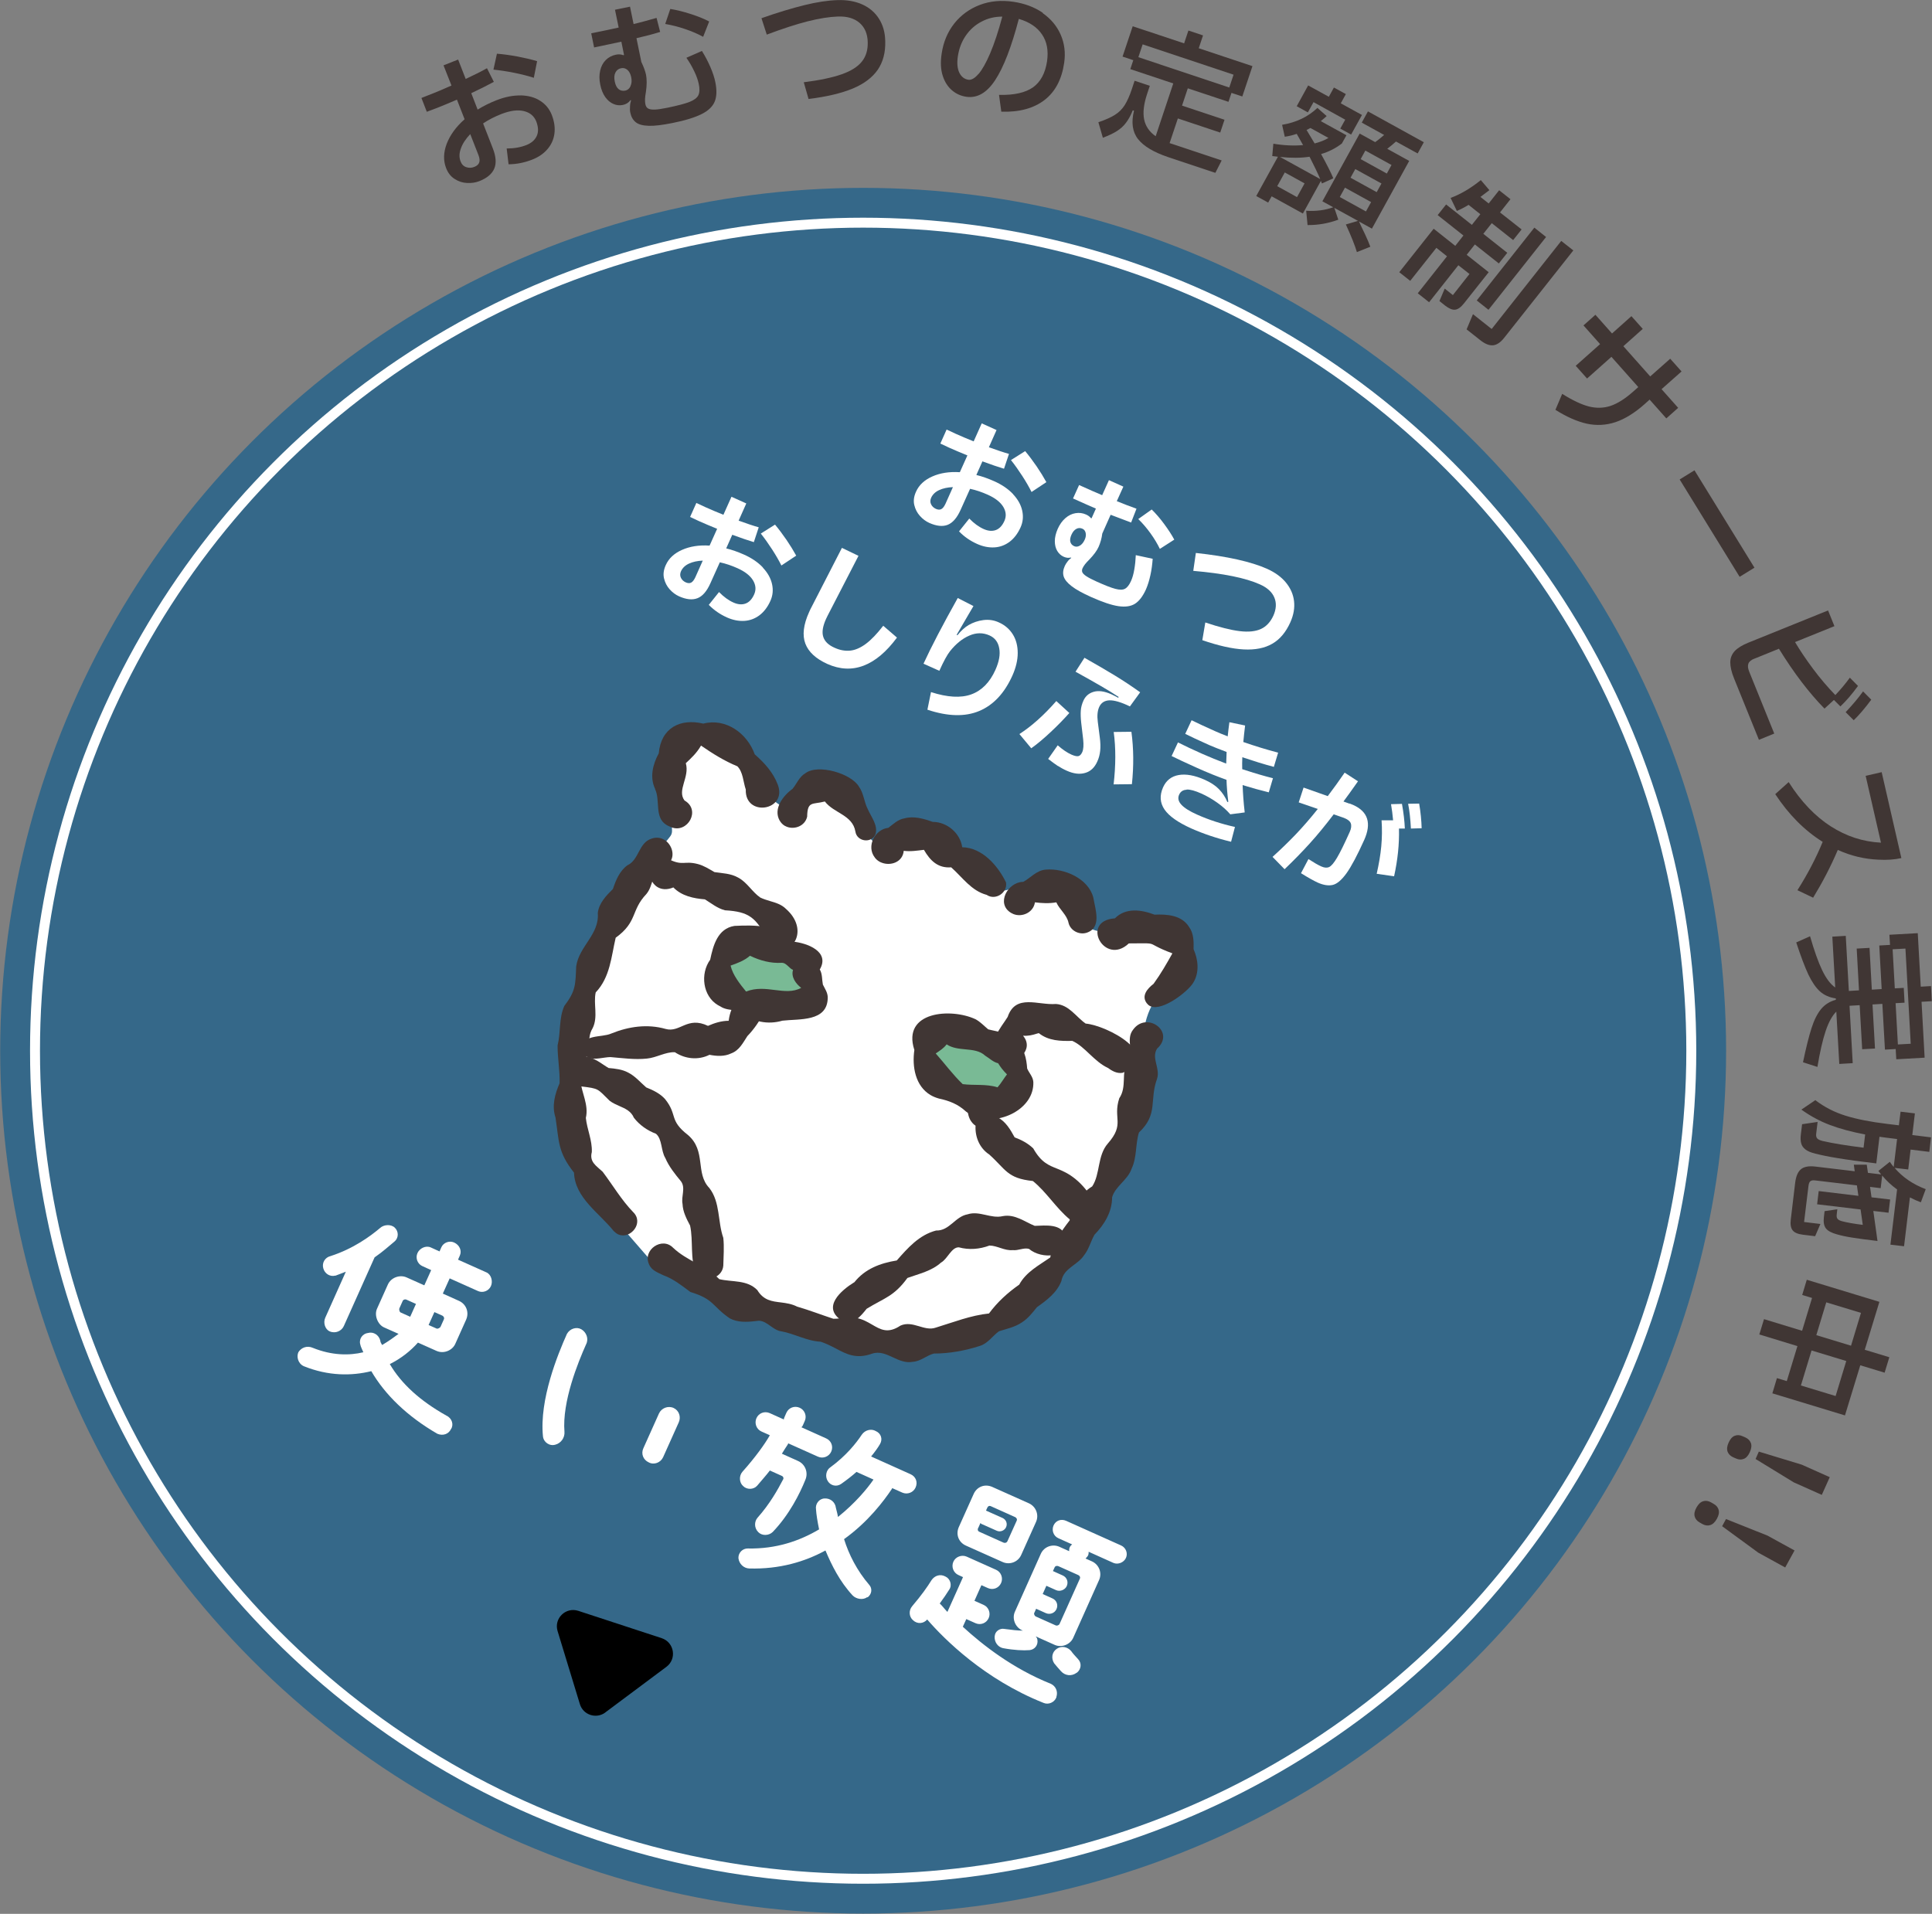 <?xml version="1.0" encoding="UTF-8"?>
<svg id="_レイヤー_2" data-name="レイヤー 2" xmlns="http://www.w3.org/2000/svg" width="194.24" height="192.44" viewBox="0 0 194.24 192.44">
  <rect x="0" y="0" width="194.24" height="192.44" fill="#808080" stroke="none"/>
  <defs>
    <style>
      .cls-1 {
        fill: #fff;
      }

      .cls-2 {
        fill: #403634;
      }

      .cls-3 {
        stroke: #356889;
        stroke-width: 8px;
      }

      .cls-3, .cls-4 {
        fill: none;
      }

      .cls-5 {
        fill: #356889;
      }

      .cls-4 {
        stroke: #fff;
        stroke-width: 2px;
      }

      .cls-6 {
        fill: #79ba95;
      }
    </style>
  </defs>
  <g id="_レイヤー_3" data-name="レイヤー 3">
    <g>
      <g>
        <g>
          <circle class="cls-3" cx="86.78" cy="105.65" r="82.76"/>
          <circle class="cls-4" cx="86.78" cy="105.65" r="82.76"/>
          <circle class="cls-5" cx="86.78" cy="105.65" r="82.76"/>
        </g>
        <path class="cls-1" d="M65.31,86.57c.68-.76,1.34-1.54,1.97-2.34.09-.11.18-.23.23-.36.07-.18.06-.38.05-.57-.03-.85-.04-1.7-.02-2.55.04-1.91.27-3.95,1.52-5.39.39-.45.88-.83,1.46-.94,1.08-.22,2.12.51,2.94,1.25,1.11,1,2.13,2.11,3.04,3.3.72.94,1.49,2.02,2.66,2.25,1.03-.86,2.47-1.49,3.81-1.35s2.62.9,3.29,2.07c.56.96.77,2.23,1.73,2.79.62.36,1.39.32,2.08.12s1.32-.54,2.01-.75c.48-.15.99-.24,1.48-.11.38.1.7.33,1.02.56,1.69,1.25,3.22,2.71,4.53,4.35.57.71,1.84.86,2.62.39.24-.14.48-.35.76-.31.12.02.22.08.33.13,1.23.56,2.67-.29,4.01-.1.33.68.66,1.35.99,2.03.42.85.88,1.75,1.69,2.24.87.52,1.96.47,2.97.4,2.01-.14,3.85,1.24,5.74,1.93.08.03.17.06.23.13.06.07.08.17.1.26.15.91-.08,1.88-.64,2.62-.39.53-.93.93-1.37,1.42-.78.87-1.23,2-1.46,3.14s-.26,2.32-.28,3.49l-2.71,11.23-5.3,8.32-4.18,5.9-9.96,2.84-13.23-2.54-9.08-3.43-5.1-2.46-4.06-4.67-3.17-6.16-.16-8.01.9-7.92s2.83-7.46,2.93-7.57,3.6-5.62,3.6-5.62Z"/>
        <g>
          <path class="cls-1" d="M101.84,49.68c.49.52.8,1.07.93,1.66.13.59.08,1.15-.17,1.7-.28.62-.65,1.1-1.1,1.44-.46.34-.97.53-1.53.56-.56.03-1.14-.08-1.74-.35-.69-.31-1.3-.73-1.81-1.26l1.03-1.29c.48.49.96.84,1.46,1.06.43.19.83.23,1.2.1.36-.13.65-.43.87-.92.21-.47.17-.94-.11-1.41-.29-.48-.8-.88-1.55-1.22-.6-.27-1.19-.47-1.79-.6l-.95,2.11c-.36.81-.8,1.31-1.3,1.51-.51.2-1.13.13-1.85-.19-.35-.16-.66-.39-.94-.7-.28-.31-.47-.68-.57-1.1-.1-.42-.04-.86.17-1.33.3-.68.85-1.19,1.64-1.54.79-.35,1.71-.5,2.77-.43l.76-1.69c-.64-.26-1.24-.51-1.82-.77l-.9-.42.63-1.41.9.42c.57.26,1.18.51,1.82.77l.81-1.81,1.49.67-.77,1.73c.81.29,1.48.52,2.02.67l-.5,1.49c-.56-.17-1.29-.41-2.17-.74l-.61,1.37c.58.14,1.17.35,1.78.62.79.35,1.43.79,1.92,1.31ZM95.81,48.98c-.54.02-1,.12-1.39.3-.39.18-.65.44-.8.76-.11.24-.11.47-.01.67.1.21.27.36.49.46.21.09.39.1.54.02.15-.08.29-.26.42-.54l.75-1.68ZM103.71,49.47c-.25-.5-.56-1.04-.93-1.61-.37-.57-.75-1.11-1.14-1.6l1.43-.9c.39.47.77.98,1.15,1.53.38.56.7,1.08.98,1.59l-1.49.99Z"/>
          <path class="cls-1" d="M115.89,56.18c-.04.55-.11,1.11-.23,1.65-.12.55-.27,1.03-.45,1.44-.31.68-.67,1.16-1.09,1.43-.42.27-.98.35-1.67.25-.69-.1-1.61-.41-2.75-.92-.87-.39-1.52-.75-1.96-1.09-.44-.34-.7-.66-.8-.98-.1-.32-.06-.67.11-1.05.07-.15.16-.3.28-.45.12-.16.25-.28.38-.37l-.07-.03c-.21.06-.45.03-.7-.08-.27-.12-.49-.32-.65-.59-.16-.27-.24-.6-.24-.98,0-.38.1-.79.29-1.23.2-.45.46-.81.77-1.08.31-.27.65-.44,1.02-.5.37-.06.72-.02,1.07.14.2.09.36.21.47.35l.07.03.44-.98c-.5-.22-1.27-.55-2.3-1.02l.61-1.35c1.04.47,1.81.81,2.32,1.02l.68-1.51,1.45.65-.66,1.46c.68.28,1.34.53,1.98.76l-.54,1.39c-.46-.17-1.14-.43-2.06-.78l-.84,1.89c-.06.48-.19.93-.37,1.34-.17.38-.48.8-.93,1.27-.19.19-.33.34-.43.47-.1.12-.18.26-.25.4-.07.15-.07.28-.03.4.05.12.18.26.41.41s.57.33,1.04.54c.84.38,1.46.62,1.88.73.42.11.74.11.96-.01.23-.12.43-.38.61-.78.14-.31.25-.69.33-1.16.08-.47.13-.95.15-1.44l1.72.37ZM108.56,54.87c.2-.12.36-.31.49-.59.12-.26.15-.49.1-.7-.05-.21-.16-.35-.33-.42-.21-.09-.41-.09-.61.02-.2.11-.36.3-.49.59-.12.27-.16.51-.11.71.05.2.18.35.39.44.18.08.37.06.57-.06ZM116.61,55.19c-.24-.5-.55-1.02-.93-1.55-.38-.53-.79-1.01-1.24-1.45l1.35-.96c.4.39.82.87,1.24,1.44.42.57.77,1.1,1.03,1.59l-1.45.93Z"/>
          <path class="cls-1" d="M120.23,55.6c3.16.34,5.55.88,7.15,1.59.8.36,1.44.82,1.9,1.38.46.56.74,1.18.82,1.87.08.68-.04,1.39-.37,2.13-.45,1-1.05,1.72-1.82,2.16-.76.44-1.72.63-2.87.57-1.15-.06-2.53-.37-4.16-.93l.3-1.78c1.4.47,2.55.76,3.45.87.9.11,1.61.03,2.15-.22.54-.25.95-.7,1.24-1.33.3-.67.33-1.28.1-1.83-.23-.55-.71-.99-1.45-1.32-1.44-.65-3.68-1.1-6.7-1.36l.26-1.8Z"/>
          <path class="cls-1" d="M76.69,57.07c.49.52.8,1.07.93,1.66.13.59.08,1.15-.17,1.7-.28.62-.65,1.1-1.1,1.44-.46.34-.97.53-1.53.56-.56.03-1.14-.08-1.74-.35-.69-.31-1.3-.73-1.82-1.26l1.03-1.29c.48.49.96.84,1.46,1.06.43.19.83.23,1.2.1.36-.13.65-.43.87-.92.21-.47.17-.94-.11-1.41-.29-.48-.8-.88-1.55-1.22-.6-.27-1.19-.47-1.79-.6l-.95,2.11c-.36.81-.8,1.31-1.3,1.5-.51.2-1.13.13-1.85-.19-.35-.16-.66-.39-.94-.7-.28-.31-.47-.68-.57-1.1-.1-.42-.04-.86.17-1.33.3-.68.85-1.19,1.64-1.54.79-.35,1.71-.5,2.77-.43l.76-1.69c-.64-.26-1.24-.51-1.82-.77l-.9-.42.63-1.41.9.42c.57.26,1.18.51,1.82.77l.81-1.81,1.49.67-.77,1.73c.81.29,1.48.52,2.02.67l-.49,1.49c-.56-.17-1.29-.41-2.17-.74l-.61,1.37c.58.14,1.17.35,1.78.62.79.35,1.43.79,1.92,1.31ZM70.66,56.37c-.54.02-1,.12-1.39.3-.39.18-.65.44-.8.76-.11.24-.11.47-.01.67.1.21.27.36.49.46.21.09.39.1.54.02.15-.08.29-.26.42-.54l.75-1.68ZM78.56,56.86c-.25-.5-.56-1.04-.93-1.61-.37-.57-.75-1.11-1.14-1.6l1.43-.9c.39.47.77.98,1.15,1.53.38.56.7,1.08.98,1.59l-1.49.99Z"/>
          <path class="cls-1" d="M84.65,55.09l1.66.8-3.09,5.99c-.04.08-.1.19-.17.35-.34.75-.43,1.35-.28,1.81.15.46.52.82,1.13,1.09.55.25,1.07.34,1.58.29.5-.05,1.03-.28,1.57-.68.54-.4,1.12-1.01,1.75-1.82l1.38,1.19c-1.06,1.43-2.17,2.37-3.35,2.82s-2.39.39-3.65-.17c-1.15-.52-1.89-1.2-2.21-2.04s-.2-1.9.37-3.16c.09-.21.17-.37.23-.48l3.07-5.98Z"/>
          <path class="cls-1" d="M92.85,66.73c.78-1.7,1.93-3.9,3.44-6.6l1.58.81-.5.85c-.64,1.09-1.04,1.77-1.19,2.04l.08.04c.36-.45.73-.79,1.12-1.02.45-.26.94-.43,1.48-.5.54-.07,1.06,0,1.56.23.61.27,1.08.68,1.41,1.21.33.53.49,1.16.49,1.87,0,.72-.18,1.47-.53,2.26-.8,1.78-1.91,2.97-3.34,3.57-1.43.6-3.17.55-5.21-.13l.36-1.77c1.65.53,3,.61,4.05.23,1.05-.38,1.86-1.2,2.43-2.47.37-.83.5-1.55.38-2.17-.11-.62-.44-1.05-.98-1.29-.65-.29-1.33-.29-2.03.02-.7.3-1.35.83-1.94,1.57-.29.37-.65,1.03-1.07,1.97l-1.58-.71Z"/>
          <path class="cls-1" d="M102.49,73.81c1.22-.79,2.46-1.89,3.71-3.32l1.31,1.2c-.57.64-1.19,1.28-1.88,1.92-.69.65-1.33,1.19-1.95,1.63l-1.19-1.43ZM106.37,77.03c-.27-.18-.6-.42-.99-.72l.96-1.37c.49.43.96.75,1.39.94.3.13.53.18.68.15.16-.03.29-.17.4-.41.12-.27.15-.7.09-1.27l-.2-1.7c-.05-.46-.06-.85-.04-1.18.02-.33.11-.68.27-1.03.2-.44.54-.74,1.03-.88.49-.14,1.07-.06,1.75.24.22.1.45.22.71.36l.05-.08c-.54-.36-1.13-.72-1.77-1.09-.63-.37-1.49-.85-2.57-1.45l.9-1.4c1.22.69,2.25,1.29,3.1,1.81.85.52,1.68,1.07,2.5,1.66l-1.03,1.42c-.89-.43-1.58-.63-2.07-.61-.49.02-.83.25-1.02.67-.17.38-.22.87-.14,1.49l.2,1.56c.07.52.08.97.04,1.35-.04.38-.13.74-.29,1.08-.27.61-.68,1-1.23,1.15-.54.16-1.16.08-1.83-.22-.34-.15-.64-.32-.92-.5ZM111.96,78.88c.22-1.9.23-3.66.01-5.28l1.78-.02c.23,1.7.24,3.46.05,5.27l-1.84.02Z"/>
          <path class="cls-1" d="M119.3,79.41c-.36.01-.61.18-.75.49-.16.35-.08.68.22,1.01.3.33.84.67,1.61,1.01,1.14.51,2.39.92,3.78,1.23l-.39,1.49c-1.45-.35-2.78-.8-4-1.34-1.33-.6-2.23-1.23-2.69-1.9-.46-.67-.51-1.41-.15-2.23.31-.69.83-1.11,1.57-1.24.74-.13,1.61.03,2.63.48.6.27,1.07.58,1.42.94.35.36.64.79.85,1.3l.09-.03c-.1-.8-.16-1.54-.18-2.21-.93-.33-1.93-.73-3.01-1.22-1.13-.51-1.97-.9-2.51-1.17l.64-1.37c.69.35,1.5.73,2.42,1.14.79.35,1.6.68,2.43.99l.04-1.17c-.77-.29-1.35-.52-1.74-.69-1.1-.49-1.9-.87-2.42-1.13l.64-1.37c.5.25,1.29.62,2.34,1.09.31.14.74.32,1.29.53.05-.5.11-.97.17-1.42l1.58.33c-.07.56-.13,1.11-.18,1.66,1.15.4,2.32.76,3.5,1.07l-.43,1.43c-1.02-.27-2.07-.6-3.17-.97-.02.43-.02.83-.01,1.2,1.21.4,2.24.7,3.09.91l-.42,1.42c-.86-.21-1.73-.45-2.63-.73.03.81.09,1.72.21,2.75l-1.45.19c-.35-.41-.79-.8-1.31-1.17-.52-.37-1.06-.68-1.6-.92-.63-.28-1.12-.42-1.48-.4Z"/>
          <path class="cls-1" d="M135.68,80.79c.08.03.21.08.37.15,1.49.67,1.86,1.84,1.1,3.53-.69,1.53-1.28,2.64-1.77,3.33-.5.69-.96,1.08-1.39,1.18-.43.1-.94.02-1.52-.24-.39-.18-.95-.49-1.67-.94l.75-1.42c.54.35.97.6,1.29.74.31.14.57.16.79.06.22-.1.48-.41.79-.93.31-.52.74-1.39,1.28-2.6.16-.35.19-.65.1-.88s-.37-.43-.82-.58l-.89-.31c-.83,1.09-1.63,2.07-2.42,2.94-.79.87-1.63,1.73-2.52,2.58l-1.21-1.24c.84-.76,1.62-1.52,2.35-2.28.73-.77,1.46-1.61,2.2-2.54l-1.92-.66.49-1.49,2.43.86c.62-.82,1.18-1.6,1.7-2.36l1.34.87c-.66.94-1.15,1.62-1.46,2.03l.61.22ZM140.65,83.32c.04,1.56-.13,3.15-.49,4.79l-1.75-.25c.22-.97.38-1.89.46-2.76.08-.87.09-1.74.03-2.62h1.16c-.05-.56-.12-1.11-.21-1.62l1.1-.03c.17.93.26,1.75.29,2.48h-.59ZM141.85,83.31c-.05-.96-.14-1.79-.28-2.49l1.11-.02c.15.88.23,1.71.25,2.48l-1.09.03Z"/>
        </g>
        <g>
          <path class="cls-6" d="M73.79,100.13c-.46-.65-1.07-.97-1.69-1.46-.86-.85-.58-2.32.22-3.11,1.71-1.01,4.39-2.03,5.91-.16.72.07,1.43.48,1.73,1.16,2.31.7,1.91,3.64-.27,4.17-.78.99-2.15.87-3.15.3-.99.03-1.98-.3-2.76-.91Z"/>
          <path class="cls-6" d="M93.41,107.61c-.01-.05-.02-.11-.03-.16-1.36-.86-.94-3.02.61-3.38,1.37-.13,2.67.56,3.99.84.47.13.84.47,1.29.64.49.02,1-.09,1.47.12,1.33.14,2.2,1.94,1.2,2.96.62,3.95-5.03,2.44-6.76.8-.94-.12-1.59-.92-1.78-1.82Z"/>
          <g>
            <path class="cls-2" d="M65.87,79.34c-.57-1.19-.24-2.49.36-3.59.23-2.57,2.16-3.54,4.48-2.99,2.27-.59,4.42.98,5.17,3.09.99.87,1.86,1.82,2.33,3.08.94,2.61-3.33,3.25-3.23.46-.26-.76-.27-1.77-.85-2.34-1.31-.54-2.49-1.28-3.65-2.08-.45.77-.95,1.22-1.53,1.77.41,1.41-.91,2.71-.13,3.75,1.68.95.31,3.34-1.33,2.69-.07-.03-.13-.06-.2-.09-.1-.04-.2-.09-.28-.14-1.25-.75-.6-2.49-1.15-3.6Z"/>
            <path class="cls-2" d="M78.39,82.52c-.68-1.19.34-2.52,1.29-3.2.43-.52.67-1.21,1.29-1.57,1.27-.97,4.63.03,5.39,1.35.48.67.51,1.53.88,2.25.34.78,1.04,1.62.79,2.5-.37.99-1.88.8-2.03-.24-.29-1.68-2.16-1.83-3.07-3.02-1.26.33-1.75-.08-1.78,1.53-.22.94-1.26,1.32-2.05,1.01-.07-.03-.14-.06-.21-.1-.2-.12-.37-.29-.5-.52Z"/>
            <path class="cls-2" d="M87.95,86.22c-.87-1.11,0-2.84,1.36-2.98.5-.37.96-.85,1.61-.95.95-.27,1.95.03,2.85.35,1.44,0,2.77,1.13,2.97,2.55,2.03.04,3.59,1.87,4.4,3.53.19,1.04-1.06,1.86-1.94,1.26-1.55-.41-2.43-1.76-3.57-2.77-1.32.1-2.1-.65-2.74-1.76-.67.08-1.35.19-2.03.1-.1,1.13-1.3,1.55-2.22,1.19-.09-.03-.17-.07-.25-.12-.17-.1-.33-.24-.45-.41Z"/>
            <path class="cls-2" d="M102.86,88.68c.75-.4,1.34-1.17,2.28-1.24,1.84-.16,4.28.88,4.78,2.81.2,1.19.89,3.06-.71,3.55-.74.21-1.59-.23-1.78-1-.16-.81-.9-1.33-1.23-2.07-.76.13-1.41.09-2.15,0-.15,1.02-1.28,1.53-2.16,1.18-.07-.03-.13-.06-.2-.1-.01,0-.03-.02-.04-.02-1.54-.92-.34-3.08,1.19-3.12Z"/>
            <path class="cls-2" d="M115.31,100.9c-.6-.77.05-1.5.67-1.98.73-1.01,1.31-2.02,1.89-3.06-.81-.3-1.26-.52-1.55-.67-.79-.41-.38-.34-2.83-.33-2.45,2.32-4.93-2.28-1.4-2.52,1.1-1.11,2.67-.87,3.99-.37,1.27-.06,2.73.05,3.47,1.24.47.65.47,1.46.45,2.23.47,1.06.6,2.34-.03,3.37-.52.88-3.06,2.86-4.27,2.38-.04-.02-.09-.04-.13-.06-.1-.06-.18-.13-.25-.23Z"/>
            <path class="cls-2" d="M61.73,123.82c-1.46-1.85-3.93-3.36-4.02-5.91-1.64-2.08-1.49-3.1-1.86-5.54-.39-1.18-.06-2.36.41-3.45.04-1.27-.21-2.54-.2-3.81.33-1.3.11-2.71.68-3.97,1.16-1.52,1.11-2.15,1.19-3.98.3-2.04,2.35-3.2,2.17-5.36.12-.99.84-1.74,1.52-2.41.3-.89.67-1.81,1.45-2.38,1.21-.56,1.11-2.27,2.45-2.69,1.87-.63,3.07,2.3,1.03,2.86-1.06.59-.83,1.82-1.56,2.71-1.59,1.67-.86,2.78-3.09,4.4-.45,1.91-.55,3.96-2.01,5.5-.25,1.17.26,2.43-.3,3.58-.4.64-.34,1.25-.38,1.95-.33,1.09-.54,2.21-.86,3.3.11,1.27.86,2.45.55,3.79.12,1.15.65,2.24.6,3.43-.26,1,.45,1.38,1.09,1.98,1.02,1.35,1.88,2.83,3.07,4.06,1.11,1.08-.26,2.73-1.45,2.26-.06-.02-.12-.05-.18-.09-.1-.06-.2-.14-.29-.24Z"/>
            <path class="cls-2" d="M69.41,129.91c-.86-.64-1.69-1.31-2.71-1.68-.55-.27-1.2-.48-1.45-1.11-.66-1.44,1.32-2.81,2.43-1.65.68.64,1.47,1.08,2.27,1.52.84.47,1.68.94,2.37,1.63,1.29.31,2.79.04,3.82,1.1.63,1.04,1.47,1.13,2.38,1.24.53.07,1.07.14,1.62.42,1.24.36,2.42.82,3.64,1.22.79.03,1.56-.3,2.35-.07.6.11,1.08.39,1.53.65.86.5,1.6.96,2.87.11,1.25-.56,2.39.62,3.56.2,1.77-.54,3.5-1.23,5.34-1.42.85-1.15,1.87-2.08,3.04-2.9.7-1.29,1.99-1.94,3.12-2.73.27-1.44,1.08-2.6,1.95-3.73.37-1.36,1.04-2.67,2.27-3.42.82-1.24.5-3.08,1.57-4.31,1.75-1.99.48-2.49,1.15-4.55.79-1.16.17-2.53.81-3.75.72-.94-.2-2.18.59-3.16,1.37-1.87,4.28.23,2.4,1.92-.6.96.34,1.96,0,3.03-.8,2.18.15,3.55-1.82,5.4-.37,1.17-.19,2.49-.74,3.64-.38,1.14-1.65,1.77-1.96,2.88,0,1.47-.78,2.74-1.77,3.76-.38.66-.55,1.43-1.03,2.04-.67,1.04-2.07,1.3-2.3,2.62-.46,1.18-1.46,1.92-2.46,2.63-.45.56-.89,1.13-1.5,1.52-.7.48-1.53.65-2.32.9-.65.48-1.1,1.21-1.91,1.47-1.48.48-3.08.77-4.63.77-.74.19-1.32.78-2.12.83-.72.14-1.36-.15-1.98-.44-.69-.32-1.36-.64-2.14-.37-1.57.56-2.55.04-3.64-.54-.46-.24-.95-.49-1.5-.67-1.41-.07-2.62-.81-3.99-1.05-.4-.06-.73-.3-1.06-.53-.36-.26-.71-.51-1.16-.53-.88.1-1.81.22-2.65-.11-.09-.04-.19-.08-.28-.13-1.8-1.23-1.53-1.91-3.96-2.65Z"/>
            <path class="cls-2" d="M71.4,96.5c.3-1.42.74-3.13,2.44-3.4,2.07-.1,4.37-.12,5.87,1.58,1.41.13,3.77.99,2.71,2.8.27.46.21,1.01.31,1.52.21.43.5.82.49,1.33-.03,2.44-2.86,2.1-4.56,2.3-1.43.42-3.01.14-4.13-.87-.28-.12-.59-.16-.9-.2-.3-.04-.59-.08-.87-.19-.11-.04-.22-.1-.33-.17-.09-.04-.18-.09-.26-.14-1.52-.91-1.79-3.15-.77-4.56ZM78.59,96.81c-1.11.07-2.2-.23-3.19-.71-.56.49-1.26.75-1.95.99.23.97.95,1.86,1.56,2.61,2.01-.8,3.9.51,5.54-.37-.54-.42-1.04-1.1-.82-1.81-.18-.07-.32-.2-.46-.34-.11-.1-.21-.2-.33-.27-.1-.06-.21-.1-.35-.1Z"/>
            <path class="cls-2" d="M91.92,105.55c-1.24-3.86,3.68-4.22,6.15-3.07.49.26.86.67,1.28,1.02.95.25,2.16.31,2.7,1.28.95.48,1.15,1.7,1.22,2.66.19.45.59.83.62,1.36.1,2.74-3.5,4.43-5.91,3.47,0,0,0,0,0,0-.32-.13-.61-.3-.88-.52-.79-.73-1.67-1.07-2.7-1.29-.32-.09-.61-.21-.86-.36-1.5-.9-1.86-2.82-1.61-4.54ZM94.08,105.93c.9,1.01,1.74,2.16,2.71,3.08,1.16.15,2.36-.04,3.5.32.36-.4.62-.88.95-1.3-.18-.19-.36-.37-.52-.58-.13-.17-.25-.35-.37-.54-.51-.12-.87-.5-1.3-.76-.53-.5-1.26-.57-2-.64-.65-.06-1.32-.13-1.88-.5-.29.4-.71.65-1.1.92Z"/>
            <path class="cls-2" d="M100.37,106.21c-1.21-1.33.24-2.82.94-3.96.8-2.36,3.08-1.15,4.85-1.3,1.33.09,2,1.28,2.99,1.97,2.15.19,7.81,3.16,3.72,4.95-.56.1-1.06-.18-1.5-.5-.69-.32-1.25-.85-1.81-1.37-.55-.52-1.09-1.04-1.75-1.34-1.18.03-2.4,0-3.37-.78-.09.03-.18.05-.19.05-.45.15-.9.25-1.38.21,0,0,0,.01,0,.02,1.14,1.37-.65,2.94-1.97,2.41-.07-.03-.14-.06-.21-.1-.12-.07-.23-.16-.33-.27Z"/>
            <path class="cls-2" d="M107.55,122.61c-1.38-1.14-2.35-2.77-3.71-3.86-2.6-.27-2.71-1.17-4.39-2.67-.97-.64-1.43-1.76-1.37-2.89-.5-.33-.76-.92-.78-1.51-.07-1.73,2.53-2.09,2.96-.44,0,0,0,0,0,0,.09.36.15.74.03,1.1.83.43,1.29,1.24,1.72,2.02.69.26,1.34.6,1.87,1.11.8,1.42,1.55,1.7,2.43,2.05.54.22,1.12.47,1.8,1.02.75.61,1.35,1.37,1.82,2.2.81,1.29-.69,2.69-1.89,2.22-.07-.03-.13-.06-.2-.1-.11-.07-.22-.15-.31-.25Z"/>
            <path class="cls-2" d="M67.15,86.35s0,0,0,0c1.52.78,1.59.16,3.01.53.61.16,1.13.5,1.67.81.8.12,1.64.13,2.38.55.91.48,1.4,1.44,2.23,2.01.31.15.64.25.97.35.58.17,1.16.34,1.61.79,2.28,2.01.77,4.56-.85,3.92-.35-.14-.7-.43-1.03-.9-1.16-2.13-1.8-2.74-4.25-2.88-.76-.19-1.37-.7-2.02-1.1-1.14-.09-2.34-.34-3.17-1.2-.65.27-1.19.21-1.59-.03-1.22-.73-1.16-3.13,1.04-2.84Z"/>
            <path class="cls-2" d="M58.59,105.55c-.14-1.63,1.88-1.18,2.87-1.63,1.75-.71,3.63-.98,5.46-.46,1.45.41,2.17-1.31,4.26-.31.66-.29,1.36-.51,2.08-.51.44-3.42,3.69-3.42,3.52-.83-.4.86-1,1.71-1.64,2.37-.44.67-.81,1.44-1.63,1.74-.68.33-1.46.28-2.18.14-1.12.56-2.44.43-3.48-.26-.94-.04-1.85.55-2.81.64-1.22.13-2.45-.05-3.67-.15-.66.01-1.57.31-2.18.07-.05-.02-.1-.04-.14-.07-.22-.13-.39-.36-.46-.74Z"/>
            <path class="cls-2" d="M69.99,128.03c-.64-1.44-.27-3.24-.61-4.8-.36-.68-.73-1.39-.76-2.18-.15-.75.33-1.6-.15-2.26-.6-.73-1.21-1.48-1.58-2.35-.45-.73-.3-1.9-.94-2.44-.87-.33-1.65-.87-2.22-1.61-.28-.66-.86-.92-1.46-1.18-.34-.15-.68-.3-.98-.53-1.25-1.22-1.03-1.22-2.85-1.44-1.06-.26-1.28-1.24-.98-2.01.28-.71,1.01-1.25,1.95-.86.47.16.86.42,1.26.69.17.11.34.23.52.33.67.06,1.36.13,1.97.46.71.36,1.22.98,1.81,1.49.7.28,1.39.61,1.9,1.18,1.28,1.6.36,2.1,2.29,3.6,1.88,1.61.71,3.84,2.16,5.34,1.11,1.44.82,3.36,1.4,5.01.1.92.02,1.86,0,2.78-.07,1.04-1.25,1.58-2.12,1.24-.07-.03-.13-.06-.2-.1-.15-.09-.29-.22-.4-.37Z"/>
            <path class="cls-2" d="M85.88,128.95c1.08-1.37,2.62-1.94,4.28-2.21,1.11-1.26,2.24-2.56,3.95-3.01,1.36.04,1.9-1.4,3.17-1.63,1.2-.39,2.34.47,3.55.18,1.22-.22,2.18.57,3.2.98,1.09-.03,2.74-.26,3.12,1.09.44,2.19-2.44,2.3-3.69,1.23-.52-.16-1.09.19-1.64.12-.82.08-1.55-.45-2.34-.46-.99.37-2.05.46-3.08.18-.75-.02-1.13,1.17-1.8,1.54-.94.85-2.21,1.12-3.37,1.54-1.35,1.86-2.31,2-4.1,3.1-.59.74-1.34,1.65-2.33,1.26-.08-.03-.17-.07-.25-.13-1.91-1.32.01-2.98,1.32-3.79Z"/>
          </g>
        </g>
        <g>
          <path class="cls-1" d="M45.34,143.69c-.22.5-.81.72-1.38.47-3.02-1.75-5.26-3.93-6.63-6.29-1.97.49-4.32.5-6.79-.5-.57-.26-.75-.94-.54-1.41.3-.47.88-.69,1.46-.43,1.91.77,3.66.78,5.07.44-.09-.24-.26-.51-.32-.83-.13-.55.27-1.05.79-1.11.55-.15,1.08.2,1.23.75,0,.18.13.35.19.46.66-.39,1.22-.8,1.65-1.12l-1.46-.65c-.64-.29-1-1.22-.71-1.87l1.09-2.43c.33-.74,1.23-1.02,1.88-.73l1.79.8.69-1.53-.88-.4c-.5-.22-.72-.81-.5-1.31.21-.48.84-.8,1.34-.57l.88.4.18-.41c.21-.48.8-.7,1.28-.49.57.26.8.84.58,1.32l-.18.41,2.86,1.28c.48.21.66.89.45,1.37-.22.5-.81.72-1.29.51l-2.86-1.28-.69,1.53,1.62.73c.74.33,1.05,1.16.72,1.9l-1.09,2.43c-.29.65-1.15,1.03-1.89.7l-1.77-.79-.09-.04c-.75.84-1.69,1.59-2.83,2.16,1.17,1.99,3.04,3.69,5.69,5.18.57.26.76.92.46,1.36ZM33.72,128.26c-.55.15-1.08-.2-1.22-.74-.15-.55.18-1.09.73-1.22,2.3-.74,4.02-2.01,4.99-2.83.35-.33,1.07-.41,1.47-.03s.42,1.05-.07,1.43c-.46.37-1.1.97-1.96,1.56l-3.09,6.9c-.22.5-.84.79-1.42.54-.48-.21-.67-.88-.45-1.37l2.07-4.63c-.36.15-.72.27-1.07.41ZM40.26,131.96l.98.44.58-1.29-.98-.44c-.07-.03-.27-.03-.35.13l-.33.74c-.07.15.03.39.1.42ZM43.67,131.94l-.58,1.29.81.36c.09.04.33-.05.4-.2l.33-.74c.07-.17-.06-.31-.15-.36l-.81-.36Z"/>
          <path class="cls-1" d="M56.75,143.96c.05.62-.37,1.16-.91,1.3-.59.18-1.18-.24-1.25-.82-.38-3.71,1.5-8.29,2.41-10.32.3-.53.95-.73,1.43-.47.53.3.78.97.5,1.51-.8,1.79-2.43,5.77-2.18,8.81ZM68.24,143.02l-1.57,3.5c-.25.55-.92.81-1.45.52-.55-.25-.79-.86-.54-1.41l1.57-3.5c.25-.55.91-.81,1.47-.56.55.25.77.9.52,1.45Z"/>
          <path class="cls-1" d="M87.19,160.59c-.4.31-1.09.22-1.47-.17-1.3-1.4-2.11-3.05-2.73-4.52-2.05,1.12-4.61,1.9-7.67,1.81-.54-.02-1.01-.45-1.08-1.04-.02-.56.44-.98.94-.97,2.85.06,5.21-.76,7.17-1.92-.16-.78-.28-1.5-.31-2.02-.09-.53.31-1.08.87-1.09.57-.03,1.06.36,1.13.95.06.25.15.55.21.91,1.72-1.38,2.93-2.83,3.57-3.76l-1.71-.77c-.45.4-.95.79-1.53,1.2-.48.34-1.08.18-1.36-.28-.3-.47-.16-1.13.3-1.41,1.55-1.14,2.56-2.4,3.12-3.25.32-.47.95-.64,1.42-.36.52.23.7.8.42,1.29-.2.35-.5.77-.9,1.26l3.96,1.78c.52.23.76.78.51,1.34-.22.5-.82.74-1.34.51l-1.01-.45-.04.09c-.8,1.19-2.37,3.3-4.8,5.04.48,1.54,1.3,3.17,2.54,4.61.32.37.25.93-.18,1.25ZM77.4,147.86c-.38.5-.81.97-1.28,1.53-.35.4-1.03.42-1.41.03-.4-.35-.42-1.03-.07-1.43,1.34-1.5,2.25-2.8,2.71-3.59l.04-.09-.83-.37c-.52-.23-.73-.84-.51-1.34.23-.52.82-.74,1.34-.51l1.42.64c0-.11.03-.16.07-.26l.18-.41c.23-.52.82-.74,1.34-.51.5.22.74.82.51,1.33l-.18.41c-.04.09-.07.15-.16.22l2.49,1.12c.52.23.74.82.51,1.33-.22.5-.82.74-1.33.51l-2.99-1.34-.06.13c-.18.25-.36.57-.58.91l1.62.73c.74.33,1.06,1.18.73,1.92-.55,1.37-1.61,3.49-3.27,5.22-.39.38-1.07.41-1.45.02-.43-.42-.41-1.07-.08-1.45,1.24-1.39,2.05-2.85,2.56-3.83.1-.13.03-.32-.12-.38l-1.2-.54Z"/>
          <path class="cls-1" d="M106.21,170.66c-.19.51-.8.79-1.31.56-5.92-2.36-9.97-6.4-11.68-8.38-.37.43-.99.49-1.43.07-.4-.34-.45-.98-.08-1.41.93-1.09,1.54-1.96,1.94-2.61.32-.47.89-.66,1.42-.36.46.21.68.86.36,1.31-.25.4-.56.86-.95,1.39.24.22.47.54.77.85l1.57-3.5-.46-.21c-.5-.22-.74-.82-.51-1.34.22-.5.84-.73,1.34-.51l2.95,1.32c.52.23.73.84.51,1.33-.23.52-.82.74-1.33.51l-.65-.29-.7,1.57.92.41c.52.23.73.84.51,1.33-.23.52-.82.74-1.33.51l-.92-.41-.35.77c2.01,1.85,5.04,4.21,8.83,5.73.52.23.75.78.58,1.32ZM96.4,153.54l1.49-3.32c.33-.74,1.13-1.04,1.87-.71l3.69,1.65c.68.31,1.04,1.13.71,1.87l-1.49,3.32c-.33.74-1.19,1.02-1.87.71l-3.69-1.65c-.74-.33-1.04-1.13-.71-1.87ZM98.34,153.63c-.08.18-.03.32.1.38l2.45,1.1c.13.06.32.03.4-.15l.93-2.06c.07-.15-.04-.31-.17-.36l-2.45-1.1c-.13-.06-.26,0-.33.14l-.14.31,1.66.74c.37.17.52.57.36.93-.15.33-.57.52-.93.36l-1.57-.7-.08-.08-.22.5ZM100.01,164.5c.03-.47.52-.81.98-.71.73.1,1.36.17,1.85.17l-.09-.04c-.68-.31-1.03-1.17-.71-1.87l2.6-5.81c.33-.74,1.19-1.02,1.87-.71l.98.44c0-.15,0-.26.07-.41.06-.13.14-.2.23-.27l-1.38-.62c-.52-.23-.69-.82-.49-1.28.22-.5.76-.7,1.27-.47l5.53,2.48c.46.21.7.76.48,1.25-.21.46-.8.7-1.26.5l-2.49-1.12c0,.11,0,.23-.05.35-.07.15-.16.21-.26.33l.65.29c.68.31,1.04,1.13.71,1.87l-2.6,5.81c-.31.7-1.19,1.02-1.87.71l-1.9-.85c.07.1.14.17.16.29.12.56-.25,1.04-.78,1.09-.62.05-1.55.01-2.68-.2-.5-.11-.88-.61-.83-1.21ZM103.99,162.14c-.07.15.02.34.15.4l1.99.89c.13.06.33,0,.4-.15l2.04-4.55c.07-.15-.04-.31-.17-.36l-1.99-.89c-.13-.06-.32-.03-.38.12l-.17.37.98.44c.41.18.6.64.41,1.07-.17.37-.66.59-1.07.41l-.98-.44-.37.83.98.44c.41.18.6.64.41,1.07-.18.41-.66.59-1.07.41l-.98-.44-.18.41ZM108.25,168.19c-.51.39-1.18.31-1.59-.16-.25-.27-.47-.54-.68-.79-.3-.47-.24-1.1.25-1.44.48-.34,1.09-.22,1.46.21.17.25.43.52.7.82.38.39.32,1.01-.12,1.36Z"/>
        </g>
        <g>
          <path class="cls-2" d="M52.34,9.59c.76.02,1.42.19,1.96.54.54.34.93.81,1.17,1.41.26.67.35,1.3.27,1.9-.08.6-.32,1.12-.71,1.57-.39.45-.9.8-1.55,1.05-.77.3-1.55.45-2.35.46l-.19-1.59c.76,0,1.41-.12,1.97-.34.51-.2.86-.5,1.05-.91.19-.41.17-.89-.04-1.46-.22-.55-.63-.9-1.25-1.05-.62-.15-1.36-.05-2.23.28-.69.27-1.32.59-1.87.96l.97,2.49c.33.84.38,1.52.15,2.06-.23.53-.73.95-1.49,1.25-.38.15-.78.21-1.23.19-.45-.02-.86-.15-1.25-.4-.39-.24-.68-.61-.87-1.1-.29-.75-.27-1.56.06-2.44.34-.88.93-1.7,1.8-2.47l-.77-1.97c-.7.31-1.38.58-2.02.84l-1.01.38-.54-1.39.63-.25c.86-.33,1.65-.67,2.39-1l-.8-2.03,1.47-.58.76,1.95c.9-.42,1.61-.78,2.14-1.08l.69,1.37c-.57.31-1.32.69-2.27,1.14l.64,1.65c.62-.38,1.25-.69,1.89-.94.87-.34,1.68-.5,2.44-.48ZM47.28,13.48c-.45.48-.77.95-.94,1.44-.18.48-.19.92-.03,1.32.11.29.3.48.57.57.27.09.54.08.81-.03.26-.1.42-.25.49-.44.07-.19.04-.45-.09-.78l-.81-2.07ZM53.66,7.82c-.58-.19-1.23-.35-1.96-.5-.73-.15-1.43-.25-2.09-.32l.35-1.6c.66.05,1.34.15,2.06.28.72.14,1.38.29,1.98.47l-.33,1.67Z"/>
          <path class="cls-2" d="M70.58,5.14c.32.51.6,1.05.84,1.6.24.56.41,1.07.5,1.53.16.79.14,1.43-.06,1.93-.2.5-.63.92-1.3,1.26-.67.34-1.65.65-2.96.91-1,.2-1.79.3-2.37.28-.59-.02-1.02-.13-1.3-.35-.28-.22-.47-.54-.56-.97-.04-.18-.05-.39-.03-.62.01-.24.05-.45.11-.64l-.09.02c-.08.12-.19.22-.32.3-.13.08-.27.13-.41.16-.33.07-.65.04-.96-.1-.31-.13-.58-.36-.82-.69-.23-.33-.4-.74-.5-1.24-.11-.52-.11-.99-.01-1.42.1-.43.28-.78.56-1.06.28-.28.62-.46,1.02-.54.27-.06.52-.04.74.05l.08-.02-.27-1.34c-.61.13-1.52.33-2.74.58l-.29-1.42c1.23-.25,2.15-.44,2.76-.58l-.37-1.79,1.51-.31.36,1.75c.59-.14,1.36-.35,2.31-.62l.36,1.41c-.67.21-1.46.42-2.38.63l.49,2.39c.23.48.39.91.47,1.28.09.46.09,1.04-.01,1.73-.05.28-.08.52-.09.71,0,.19,0,.37.04.54.04.2.13.34.27.42.14.08.36.12.67.11.31-.01.74-.08,1.29-.19,1-.21,1.74-.4,2.2-.58.46-.18.76-.41.89-.67.13-.27.15-.65.04-1.15-.08-.37-.22-.79-.45-1.26-.22-.47-.49-.93-.79-1.36l1.57-.69ZM63.39,8.65c.12-.25.14-.55.07-.89-.07-.34-.2-.58-.39-.74-.19-.16-.4-.21-.63-.16-.26.05-.45.2-.57.44-.12.24-.14.54-.06.91.07.35.2.6.38.75.18.15.41.2.68.15.23-.05.41-.2.52-.44ZM70.69,3.7c-.53-.29-1.13-.55-1.81-.78-.68-.23-1.35-.4-2-.51l.51-1.51c.62.1,1.29.26,2.02.5.73.23,1.36.48,1.89.76l-.61,1.55Z"/>
          <path class="cls-2" d="M76.56,1.83c1.61-.57,3.05-1,4.3-1.31,1.25-.31,2.37-.48,3.35-.51.95-.03,1.78.12,2.49.44.71.32,1.27.8,1.67,1.43.4.63.61,1.37.63,2.22.04,1.16-.22,2.13-.75,2.91-.54.78-1.37,1.41-2.51,1.89-1.14.47-2.62.83-4.45,1.05l-.48-1.68c1.6-.2,2.87-.47,3.81-.8.94-.33,1.62-.76,2.03-1.28.42-.52.61-1.17.59-1.96-.02-.83-.3-1.48-.82-1.93-.52-.45-1.24-.67-2.16-.64-.87.03-1.9.19-3.08.49-1.18.3-2.54.75-4.09,1.33l-.54-1.67Z"/>
          <path class="cls-2" d="M104.83,1.32c.83.58,1.43,1.3,1.81,2.17.38.87.5,1.82.35,2.83-.24,1.66-.9,2.91-1.98,3.74-1.08.83-2.53,1.23-4.34,1.17l-.23-1.69c1.51.04,2.65-.22,3.42-.76.76-.55,1.23-1.42,1.41-2.63.15-1.06-.01-1.96-.51-2.69-.49-.73-1.27-1.25-2.33-1.56-.74,2.83-1.54,4.89-2.38,6.16-.84,1.28-1.81,1.83-2.9,1.67-.54-.08-1.02-.29-1.44-.65s-.73-.84-.93-1.46c-.2-.62-.24-1.36-.11-2.21.17-1.18.6-2.2,1.28-3.06.68-.85,1.54-1.47,2.57-1.86s2.16-.49,3.37-.31c1.14.17,2.12.54,2.95,1.11ZM98.38,7.44c.37-.43.76-1.12,1.17-2.08.41-.96.82-2.19,1.22-3.69-.75,0-1.44.16-2.08.5-.64.33-1.17.8-1.59,1.41-.42.61-.68,1.3-.8,2.09-.1.68-.05,1.23.15,1.64.2.41.51.65.91.71.3.04.64-.15,1-.57Z"/>
          <path class="cls-2" d="M122.82,16.14l-.63,1.24-4.74-1.58c-1.45-.49-2.46-1.09-3.03-1.81-.57-.72-.7-1.68-.41-2.86l-.12-.04c-.21.52-.44.94-.69,1.26-.24.33-.55.6-.91.83-.36.23-.83.45-1.41.67l-.45-1.56c.71-.24,1.26-.49,1.66-.74.4-.25.73-.58.98-.97.25-.4.5-.94.73-1.64l.27-.82,1.53.51-.28.84c-.33,1.01-.43,1.85-.29,2.54.14.68.53,1.25,1.16,1.69l1.77-5.31-4.32-1.44.3-.9-1.08-.36,1.02-3.05,5.17,1.72.43-1.29,1.47.49-.43,1.29,5.4,1.8-1.02,3.05-1.09-.36-.3.9-4.09-1.36-.58,1.74,4.27,1.42-.43,1.29-4.26-1.42-.83,2.48.19.06,5.04,1.68ZM123.59,8.8l.43-1.29-9.14-3.05-.43,1.29,9.14,3.05Z"/>
          <path class="cls-2" d="M132.91,18.45l-.11-.26-1.81,3.28-3.14-1.73-.35.63-1.2-.66,2.18-3.95-.57-.07.11-1.24c1.07.18,2.07.22,2.99.14-.25-.44-.46-.82-.64-1.13-.38.13-.78.23-1.2.29l-.27-1.2c1.43-.24,2.62-.81,3.55-1.7l.93.82c-.12.12-.32.29-.59.51l2.58,1.42-.46.83c-.64.49-1.34.84-2.09,1.06.57,1.03.98,1.84,1.23,2.44l-1.13.51ZM128.41,18.72l1.99,1.1.76-1.38-1.99-1.1-.76,1.38ZM132.74,18.02c-.27-.63-.63-1.38-1.08-2.26-.86.13-1.85.14-2.97.02l4.05,2.23ZM135.24,12.03l-3.18-1.76-.57,1.03-1.12-.62,1.15-2.09,2.08,1.14.51-.93,1.2.66-.51.93,2.13,1.17-1.09,1.97-1.09-.6.51-.92ZM136.62,22.26c.04.08.11.21.18.38.07.14.21.44.44.92.23.48.4.9.53,1.25l-1.35.54c-.2-.68-.57-1.6-1.11-2.78l1.22-.36-2.38-1.31.4,1.19c-1,.37-2.03.55-3.09.54l-.14-1.44c.48.04.96.02,1.43-.04.47-.06.9-.17,1.29-.31l-1.09-.6,3.75-6.81,1.56.86c.27-.19.57-.43.9-.72l-2.25-1.24.62-1.13,5.62,3.1-.62,1.13-2.18-1.2c-.25.23-.54.47-.88.73l2.21,1.22-3.75,6.81-1.32-.73ZM132.18,14.42c.52-.13.98-.31,1.38-.55l-1.81-1-.39.2c.27.44.54.89.81,1.35ZM137.85,20.32l-2.63-1.45-.52.94,2.63,1.45.52-.94ZM136.26,17l-.48.87,2.63,1.45.48-.87-2.63-1.45ZM139.43,17.45l.47-.86-2.63-1.45-.47.86,2.63,1.45Z"/>
          <path class="cls-2" d="M149.98,22.44l-.85,1.07,2.41,1.91-.85,1.07-2.41-1.91-.82,1.04,2.21,1.75-2.48,3.13c-.32.4-.61.61-.9.64-.28.03-.62-.12-1.01-.42l-.56-.45.53-1.25.82.65,1.67-2.12-1.12-.88-2.94,3.72-1.14-.9,2.94-3.72-1.07-.85-2.63,3.32-1.1-.87,3.46-4.37,2.17,1.72.82-1.04-2.59-2.05.85-1.07,2.59,2.05.85-1.07-1.18-.94c-.41.25-.8.45-1.18.61l-.63-1.31c.99-.36,2.01-.96,3.04-1.79l.86,1.01c-.39.3-.69.53-.9.68l.83.66,1.05-1.33,1.14.9-1.05,1.33,2.17,1.71-.85,1.07-2.16-1.71ZM156.97,24.23l1.21.95-6.97,8.81c-.36.45-.72.69-1.1.73-.38.03-.79-.13-1.24-.48l-1.42-1.12.64-1.53,1.88,1.49,6.99-8.85ZM154.26,22.89l1.18.94-5.79,7.32-1.18-.94,5.79-7.32Z"/>
          <path class="cls-2" d="M168.73,41l-1.2,1.07-1.68-1.89-.5.45c-1.01.9-1.99,1.5-2.94,1.82-.95.31-1.91.36-2.88.15-.97-.22-2.02-.68-3.15-1.39l.68-1.61c1.03.65,1.92,1.07,2.68,1.27.76.19,1.49.17,2.19-.06.7-.24,1.45-.71,2.26-1.43l.52-.46-2.7-3.04-2.45,2.18-1.14-1.28,2.45-2.18-1.67-1.88,1.2-1.07,1.67,1.88,1.95-1.74,1.14,1.28-1.95,1.74,2.7,3.04,2.01-1.78,1.14,1.28-2.01,1.78,1.68,1.89Z"/>
          <path class="cls-2" d="M174.9,58l-6.03-9.79,1.49-.92,6.03,9.79-1.49.92Z"/>
          <path class="cls-2" d="M176.37,66.23c-.32.13-.52.3-.59.5-.08.21-.05.47.08.8l2.52,6.23-1.54.63-2.5-6.17c-.26-.64-.38-1.18-.38-1.62,0-.44.16-.82.44-1.13.29-.31.74-.59,1.35-.84l8.04-3.25.64,1.58-3.96,1.6c.51.86,1.11,1.75,1.81,2.69.69.93,1.44,1.81,2.24,2.64.53-.56,1.02-1.14,1.46-1.75l.82.83c-.59.81-1.18,1.5-1.77,2.06l-.65-.65-.95.87c-1.54-1.57-3.07-3.57-4.58-6.02l-2.49,1.01ZM188.13,70.36c-.64.86-1.22,1.54-1.76,2.06l-.81-.81c.72-.77,1.3-1.46,1.75-2.09l.82.83Z"/>
          <path class="cls-2" d="M182.28,90.26l-1.57-.75c1.01-1.59,1.86-3.21,2.54-4.86-1.84-1.15-3.42-2.75-4.77-4.8l1.35-1.21c1.24,1.95,2.65,3.43,4.22,4.44,1.57,1.01,3.26,1.56,5.06,1.65l-1.54-6.72,1.61-.37,1.98,8.64c-.66.15-1.44.21-2.32.16-1.39-.06-2.75-.38-4.07-.98-.71,1.67-1.54,3.26-2.48,4.8Z"/>
          <path class="cls-2" d="M184.65,101.69c-.43.41-.79,1.06-1.1,1.97-.3.9-.58,2.11-.83,3.62l-1.45-.47c.31-1.48.6-2.63.86-3.44.26-.81.58-1.45.96-1.91.38-.46.88-.77,1.48-.93v-.14c-.64-.09-1.16-.32-1.59-.7-.42-.38-.81-.95-1.17-1.7-.35-.75-.76-1.83-1.22-3.23l1.39-.62c.42,1.45.82,2.59,1.22,3.42.4.83.83,1.4,1.31,1.73l-.29-5.11,1.35-.08.31,5.54,1.02-.06-.23-4.2,1.29-.07.23,4.2.99-.06-.24-4.38,1.08-.06-.06-1.02,2.85-.16.3,5.38,1.03-.06.08,1.52-1.03.06.31,5.62-2.85.16-.06-1.03-1.08.06-.26-4.6-.99.06.25,4.43-1.29.07-.25-4.43-1.02.06.32,5.77-1.35.08-.3-5.28ZM191.57,95.38l-1.29.07.22,3.93.9-.05.08,1.49-.9.05.23,4.15,1.29-.07-.53-9.57Z"/>
          <path class="cls-2" d="M183.03,123.05l-.54,1.25-1.23-.15c-.5-.06-.85-.21-1.03-.44-.18-.23-.25-.59-.19-1.07l.44-3.69c.08-.66.27-1.12.58-1.38.31-.26.8-.35,1.46-.27l3.95.47-.09-.66h1.3s.12.82.12.82l1.33.16-.28-.35,1.15-.92c.14.21.27.38.39.52l.34-2.81-.8-.1c-.44-.05-.76-.1-.97-.13l-.32,2.68c-1.6-.19-2.87-.36-3.82-.52-.95-.15-1.71-.31-2.3-.46-.45-.11-.79-.25-1-.42-.22-.17-.37-.37-.43-.62-.07-.24-.08-.56-.03-.94l.12-.98,1.56-.23-.14,1.16c-.03.22,0,.38.09.49.09.11.28.2.57.27,1.04.24,2.41.46,4.1.67l.16-1.33c-1.34-.25-2.53-.57-3.56-.96-1.03-.39-1.98-.91-2.85-1.54l1.4-.95c.91.7,1.93,1.22,3.06,1.57,1.13.35,2.52.62,4.18.82l1.16.14.17-1.37,1.44.17-.26,2.18,1.88.23-.17,1.46-1.88-.23-.24,2-1.37-.16c.81.95,1.86,1.66,3.13,2.14l-.49,1.32c-.33-.12-.7-.28-1.1-.49l-.59,4.91-1.37-.16.67-5.55c-.59-.43-1.08-.89-1.5-1.4l-.15,1.27-1.07-.13.15,1.05,1.87.22-.16,1.33-1.53-.18.42,3.02c-1.12-.13-1.97-.25-2.55-.34-.58-.09-1.09-.2-1.54-.33-.54-.15-.91-.35-1.1-.6-.19-.25-.26-.62-.2-1.12l.07-.61,1.28-.19-.06.53c-.02.19,0,.33.08.43.08.1.23.18.44.24.53.14,1.23.26,2.1.37l-.22-1.55-4.37-.52.16-1.33,3.99.48-.15-1.05-4.19-.5c-.23-.03-.39,0-.49.08-.1.08-.16.24-.19.48l-.44,3.62,1.64.2Z"/>
          <path class="cls-2" d="M189.5,138.03l-2.47-.75-1.54,5.04-7.3-2.22.46-1.53.99.3,1.07-3.52-3.83-1.17.47-1.54,3.83,1.17,1-3.3-.99-.3.46-1.53,7.3,2.22-1.47,4.82,2.47.75-.47,1.54ZM182.13,135.79l-1.07,3.52,3.49,1.06,1.07-3.52-3.49-1.06ZM187.1,132.01l-3.49-1.06-1,3.3,3.49,1.06,1-3.3Z"/>
          <path class="cls-2" d="M174.4,144.37c.25-.1.51-.09.79.04l.28.12c.28.13.46.31.56.56.09.25.06.56-.1.91-.16.36-.36.59-.61.69-.25.1-.51.09-.79-.04l-.28-.12c-.28-.13-.46-.31-.56-.56-.09-.25-.06-.56.1-.91.16-.36.36-.59.61-.69ZM176.5,146.71l.33-.75,4.31,1.31,2.82,1.26-.8,1.78-2.82-1.26-3.84-2.35Z"/>
          <path class="cls-2" d="M171.23,150.95c.25-.08.52-.04.79.11l.26.15c.27.15.44.35.51.61.07.26.01.56-.18.9-.19.34-.41.55-.67.63-.25.08-.52.04-.79-.11l-.26-.15c-.27-.15-.44-.35-.51-.61-.07-.26-.01-.56.18-.9.19-.34.41-.55.67-.63ZM173.14,153.46l.39-.72,4.18,1.67,2.71,1.49-.94,1.71-2.71-1.49-3.63-2.66Z"/>
        </g>
      </g>
      <path d="M60.85,172.19l6.15-4.59c1.07-.8.79-2.46-.47-2.88l-8.39-2.75c-1.27-.41-2.47.77-2.08,2.04l2.24,7.34c.33,1.09,1.64,1.52,2.56.84Z"/>
    </g>
  </g>
</svg>